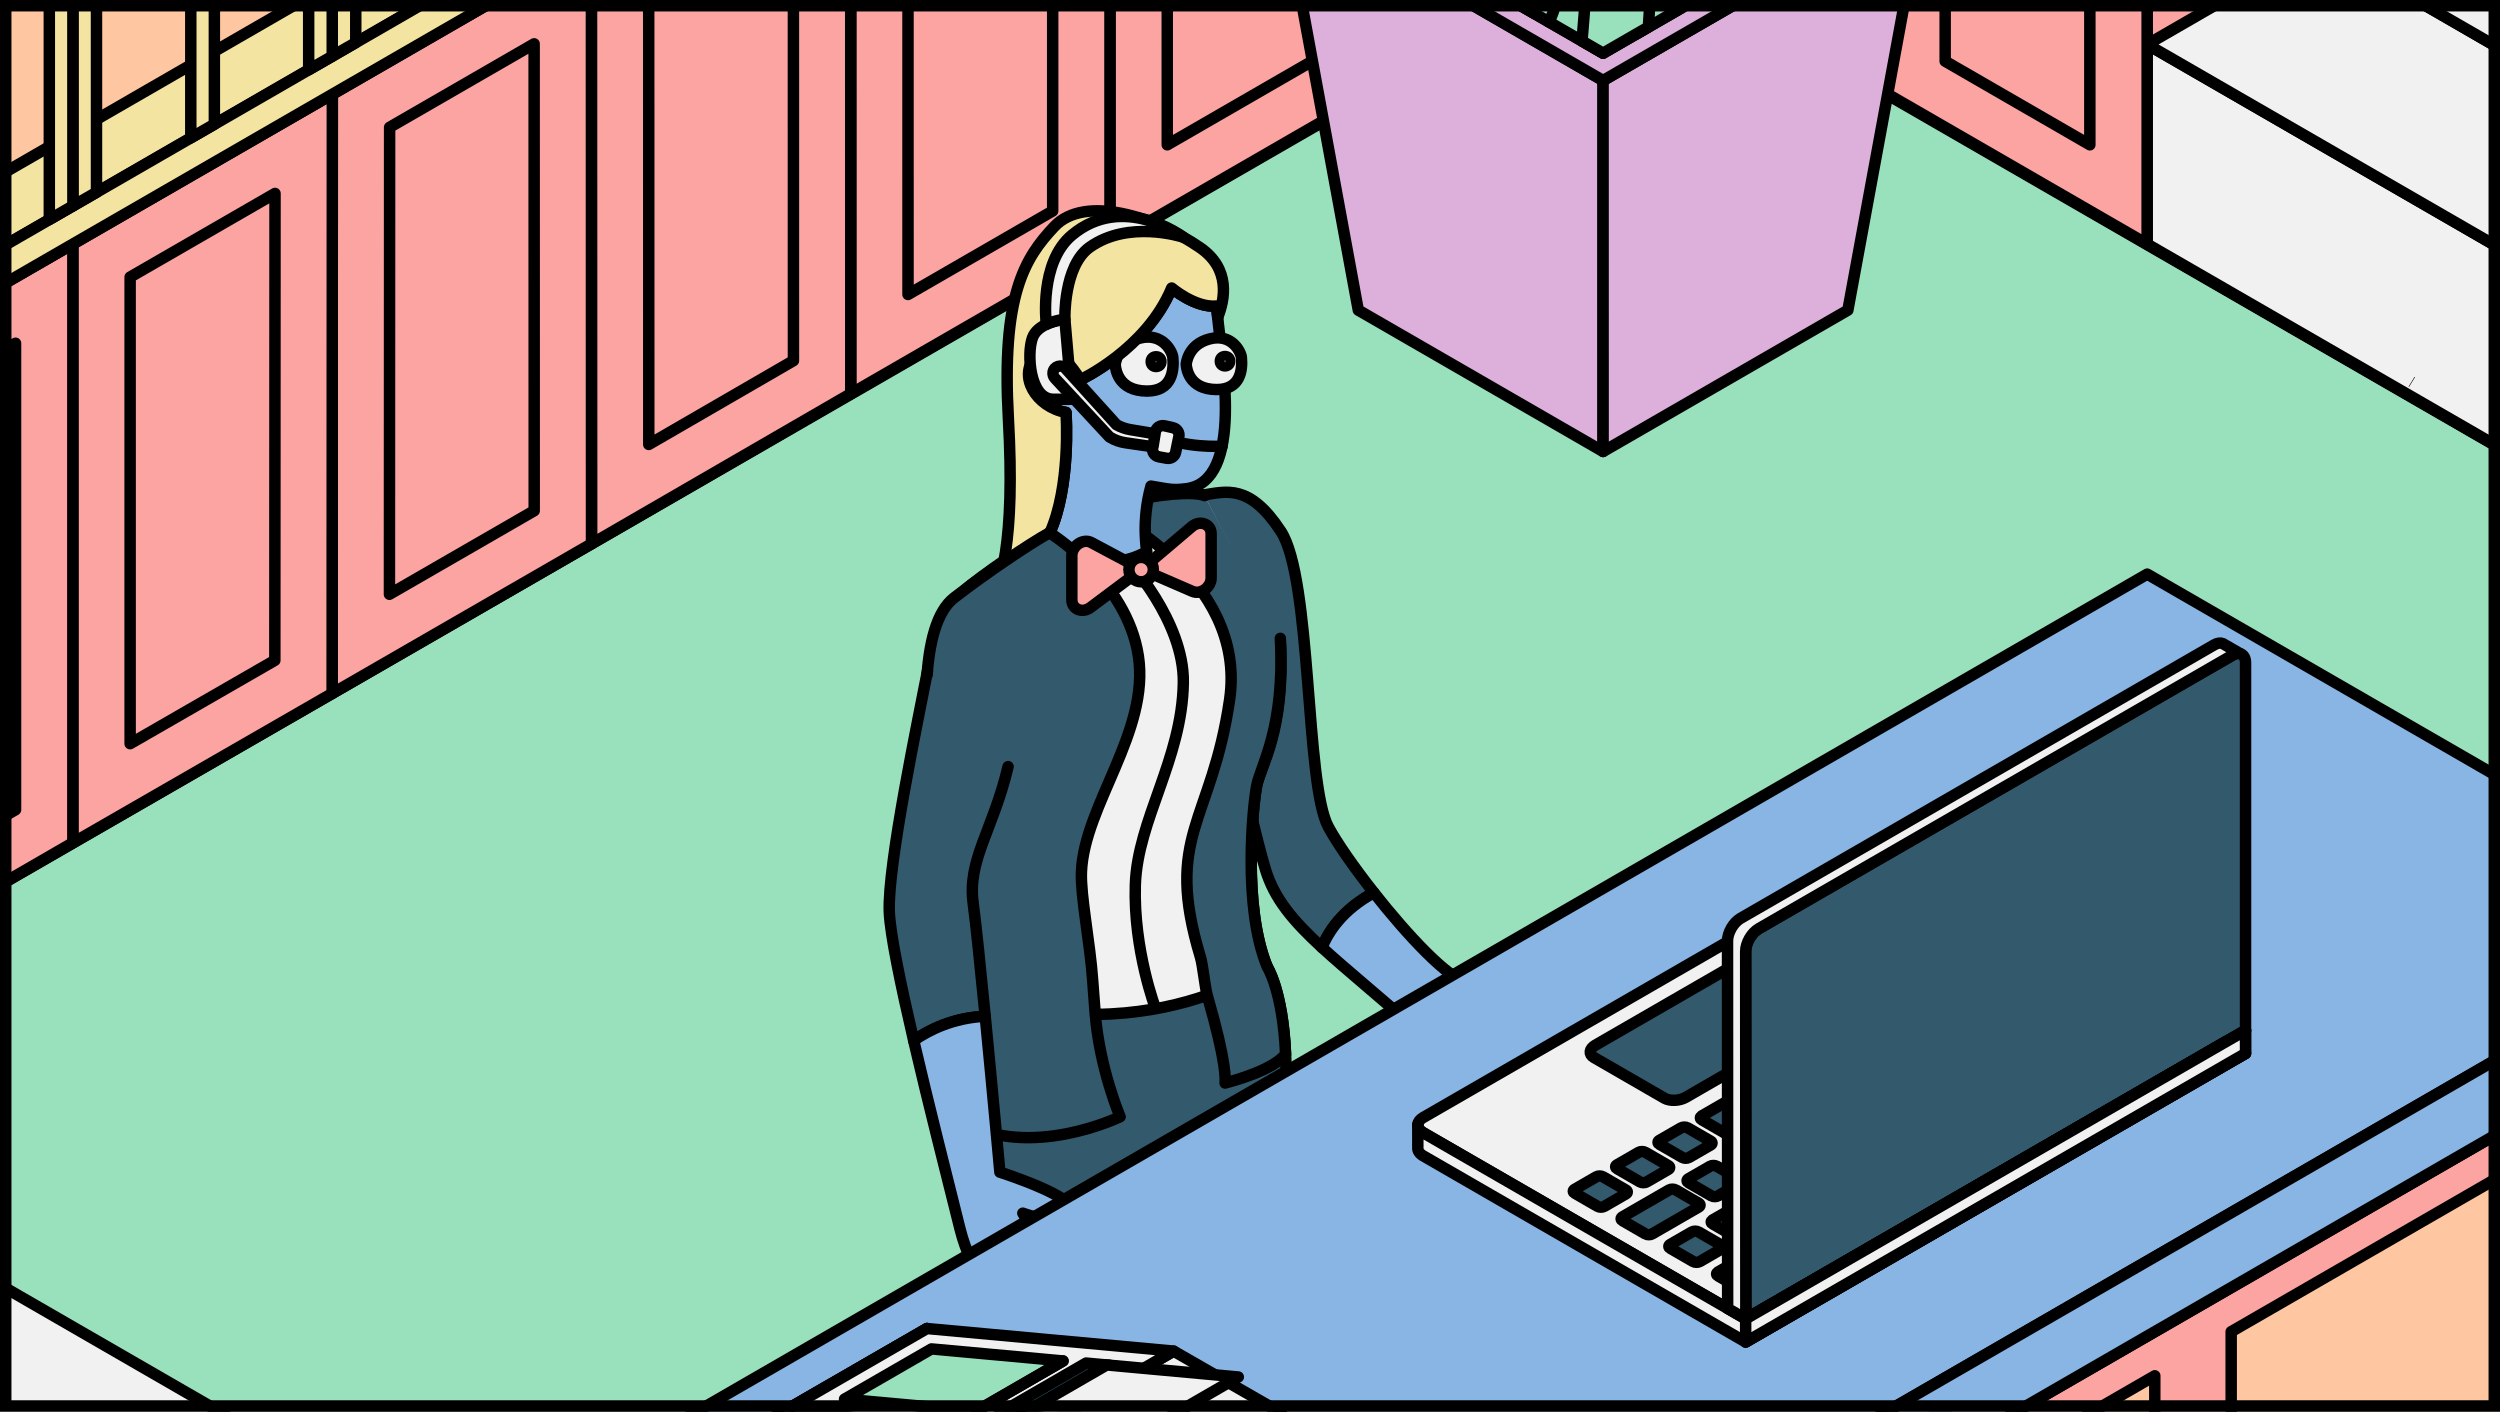 <?xml version="1.0" encoding="utf-8"?>
<!-- Generator: Adobe Illustrator 26.2.1, SVG Export Plug-In . SVG Version: 6.00 Build 0)  -->
<svg version="1.1" id="Layer_1" xmlns="http://www.w3.org/2000/svg" xmlns:xlink="http://www.w3.org/1999/xlink" x="0px" y="0px"
	 viewBox="0 0 654.569 369.635" enable-background="new 0 0 654.569 369.635" xml:space="preserve">
<rect x="0" y="0" width="654.569" height="369.635" fill="#808080" stroke="none"/>
<g id="restaurant_walls">
</g>
<g id="restaurant_floor">
</g>
<g id="tables">
</g>
<g id="fence">
</g>
<g id="reception">
</g>
<g id="kitchen_floor_00000054956652455305707380000000205848265920542856_">
</g>
<g id="guides">
</g>
<g id="walls">
</g>
<g id="kitchen">
</g>
<g id="people">
	<g id="restaurant_floor_00000171678138310894637540000011376663913307569591_">
		<g>
			<polygon fill="#99E0BC" points="-1474.491,-14.494 -388.245,612.624 494.309,1122.166 1444.658,573.665 2870.632,-249.524 
				901.641,-1386.316 			"/>
		</g>
		<g>
			
				<polygon fill="#FFC7A1" stroke="#000000" stroke-width="3" stroke-linecap="round" stroke-linejoin="round" stroke-miterlimit="10" points="
				-1135.018,-367.262 -116.695,220.67 494.299,-132.087 1444.658,416.679 2870.632,-406.51 901.641,-1543.302 			"/>
			<g>
				<g>
					
						<polygon fill="#FFC7A1" stroke="#000000" stroke-width="3" stroke-linecap="round" stroke-linejoin="round" stroke-miterlimit="10" points="
						19.08,-93.048 86.951,-53.872 -252.529,142.01 -320.411,102.919 					"/>
				</g>
				<g>
					
						<polygon fill="#FFC7A1" stroke="#000000" stroke-width="3" stroke-linecap="round" stroke-linejoin="round" stroke-miterlimit="10" points="
						154.859,-14.658 222.729,24.517 -116.751,220.4 -184.633,181.309 					"/>
					
						<polygon fill="#FFC7A1" stroke="#000000" stroke-width="3" stroke-linecap="round" stroke-linejoin="round" stroke-miterlimit="10" points="
						494.299,-210.634 562.169,-171.458 222.69,24.424 154.807,-14.667 					"/>
				</g>
				<g>
					
						<polygon fill="#FFC7A1" stroke="#000000" stroke-width="3" stroke-linecap="round" stroke-linejoin="round" stroke-miterlimit="10" points="
						-48.718,24.537 19.152,63.712 -320.327,259.594 -388.21,220.503 					"/>
					
						<polygon fill="#FFC7A1" stroke="#000000" stroke-width="3" stroke-linecap="round" stroke-linejoin="round" stroke-miterlimit="10" points="
						290.722,-171.439 358.592,-132.264 19.113,63.618 -48.769,24.527 					"/>
				</g>
				<g>
					
						<polygon fill="#FFC7A1" stroke="#000000" stroke-width="3" stroke-linecap="round" stroke-linejoin="round" stroke-miterlimit="10" points="
						87.089,102.945 154.959,142.12 -184.52,338.002 -252.403,298.911 					"/>
					
						<polygon fill="#FFC7A1" stroke="#000000" stroke-width="3" stroke-linecap="round" stroke-linejoin="round" stroke-miterlimit="10" points="
						426.529,-93.031 494.399,-53.856 154.92,142.026 87.038,102.936 					"/>
				</g>
			</g>
		</g>
		<polygon fill="#FCA4A2" stroke="#000000" stroke-width="3" stroke-linejoin="round" stroke-miterlimit="10" points="
			426.42,-171.285 426.42,-14.299 1444.735,573.43 1444.658,416.679 		"/>
		<polygon fill="#FCA4A2" stroke="#000000" stroke-width="3" stroke-linejoin="round" stroke-miterlimit="10" points="
			-184.529,181.443 426.42,-171.285 426.42,-14.299 -184.584,338.256 		"/>
		<polygon fill="#FCA4A2" stroke="#000000" stroke-width="3" stroke-linejoin="round" stroke-miterlimit="10" points="
			562.178,63.898 562.184,-92.857 697.96,-171.277 833.73,-92.882 697.954,-14.492 697.955,142.289 		"/>
		
			<polygon fill="#F1F1F2" stroke="#000000" stroke-width="3" stroke-linecap="round" stroke-linejoin="round" stroke-miterlimit="10" points="
			697.955,142.288 697.955,90.032 562.178,11.641 562.178,63.898 		"/>
		
			<polygon fill="#F1F1F2" stroke="#000000" stroke-width="3" stroke-linecap="round" stroke-linejoin="round" stroke-miterlimit="10" points="
			562.184,11.641 607.426,-14.489 607.436,-14.494 697.953,37.769 697.955,90.032 		"/>
		
			<polygon fill="#F1F1F2" stroke="#000000" stroke-width="3" stroke-linecap="round" stroke-linejoin="round" stroke-miterlimit="10" points="
			607.451,-66.749 697.853,-14.494 697.953,37.769 607.436,-14.494 		"/>
		<polygon fill="#FCA4A2" stroke="#000000" stroke-width="3" stroke-linejoin="round" stroke-miterlimit="10" points="
			494.299,-132.087 494.299,24.688 562.178,63.898 562.184,-92.857 		"/>
		<polygon fill="#FCA4A2" stroke="#000000" stroke-width="3" stroke-linejoin="round" stroke-miterlimit="10" points="
			509.298,16.03 509.298,-106.094 547.184,-84.2 547.179,37.912 		"/>
		<polygon fill="#FCA4A2" stroke="#000000" stroke-width="3" stroke-linejoin="round" stroke-miterlimit="10" points="
			426.42,-171.285 494.299,-132.087 494.299,24.688 426.42,-14.299 		"/>
		<polygon fill="#FCA4A2" stroke="#000000" stroke-width="3" stroke-linejoin="round" stroke-miterlimit="10" points="
			441.42,-22.982 441.42,-145.302 479.298,-123.428 479.298,-1.226 		"/>
		<polygon fill="#FCA4A2" stroke="#000000" stroke-width="3" stroke-linejoin="round" stroke-miterlimit="10" points="
			358.47,24.724 358.532,-132.268 426.42,-171.285 426.42,-14.299 		"/>
		<polygon fill="#FCA4A2" stroke="#000000" stroke-width="3" stroke-linejoin="round" stroke-miterlimit="10" points="
			373.529,-123.586 411.42,-145.363 411.42,-22.982 373.48,-1.194 		"/>
		<polygon fill="#FCA4A2" stroke="#000000" stroke-width="3" stroke-linejoin="round" stroke-miterlimit="10" points="
			290.623,-92.897 358.532,-132.268 358.47,24.724 290.619,63.898 		"/>
		<polygon fill="#FCA4A2" stroke="#000000" stroke-width="3" stroke-linejoin="round" stroke-miterlimit="10" points="
			305.623,-84.254 343.522,-106.227 343.474,16.061 305.619,37.917 		"/>
		<polygon fill="#FCA4A2" stroke="#000000" stroke-width="3" stroke-linejoin="round" stroke-miterlimit="10" points="
			222.745,103.085 222.735,-53.702 290.623,-92.897 290.619,63.898 		"/>
		<polygon fill="#FCA4A2" stroke="#000000" stroke-width="3" stroke-linejoin="round" stroke-miterlimit="10" points="
			237.735,-45.042 275.623,-66.916 275.619,55.238 237.744,77.105 		"/>
		<polygon fill="#FCA4A2" stroke="#000000" stroke-width="3" stroke-linejoin="round" stroke-miterlimit="10" points="
			154.847,-14.507 154.871,142.387 222.745,103.085 222.735,-53.702 		"/>
		<polygon fill="#FCA4A2" stroke="#000000" stroke-width="3" stroke-linejoin="round" stroke-miterlimit="10" points="
			169.848,-5.848 207.737,-27.723 207.745,94.437 169.867,116.371 		"/>
		<polygon fill="#FCA4A2" stroke="#000000" stroke-width="3" stroke-linejoin="round" stroke-miterlimit="10" points="
			87.016,24.667 86.959,181.573 154.871,142.387 154.847,-14.507 		"/>
		<polygon fill="#FCA4A2" stroke="#000000" stroke-width="3" stroke-linejoin="round" stroke-miterlimit="10" points="
			102.013,33.328 139.851,11.476 139.869,133.726 101.968,155.595 		"/>
		<polygon fill="#FCA4A2" stroke="#000000" stroke-width="3" stroke-linejoin="round" stroke-miterlimit="10" points="
			19.071,63.884 19.071,220.664 86.959,181.573 87.016,24.667 		"/>
		<polygon fill="#FCA4A2" stroke="#000000" stroke-width="3" stroke-linejoin="round" stroke-miterlimit="10" points="
			34.071,72.545 72.007,50.649 71.962,172.899 34.071,194.718 		"/>
		<polygon fill="#FCA4A2" stroke="#000000" stroke-width="3" stroke-linejoin="round" stroke-miterlimit="10" points="
			-48.817,103.099 19.071,63.884 19.071,220.664 -48.817,259.917 		"/>
		<polygon fill="#FCA4A2" stroke="#000000" stroke-width="3" stroke-linejoin="round" stroke-miterlimit="10" points="
			-33.817,111.757 4.071,89.871 4.071,212.01 -33.817,233.917 		"/>
	</g>
	<g id="fence_00000069376937377177910330000006053169759926953647_">
		<polygon fill="#F4E4A2" stroke="#000000" stroke-width="3" stroke-linejoin="round" stroke-miterlimit="10" points="
			426.436,-181.206 -184.524,171.554 -184.554,171.534 -184.584,171.554 -863.364,-220.436 -846.804,-230.006 -727.734,-299.076 
			-711.184,-289.506 -830.494,-220.586 -184.594,152.424 409.876,-190.796 426.406,-200.356 		"/>
		<polygon fill="#F4E4A2" stroke="#000000" stroke-width="3" stroke-linejoin="round" stroke-miterlimit="10" points="
			-184.529,171.472 426.42,-181.257 426.409,-181.257 426.409,-171.243 -184.529,181.443 		"/>
		<polygon fill="#F4E4A2" stroke="#000000" stroke-width="3" stroke-linejoin="round" stroke-miterlimit="10" points="
			-184.529,24.725 426.42,-328.003 426.409,-328.003 426.409,-317.99 -184.529,34.696 		"/>
		<polygon fill="#F4E4A2" stroke="#000000" stroke-width="3" stroke-linejoin="round" stroke-miterlimit="10" points="
			93.147,11.157 86.976,14.719 86.976,-122.04 93.147,-125.602 		"/>
		<polygon fill="#F4E4A2" stroke="#000000" stroke-width="3" stroke-linejoin="round" stroke-miterlimit="10" points="
			86.987,14.719 80.816,18.276 80.816,-118.483 86.987,-122.04 		"/>
		<polygon fill="#F4E4A2" stroke="#000000" stroke-width="3" stroke-linejoin="round" stroke-miterlimit="10" points="
			56.126,32.531 49.954,36.094 49.954,-100.667 56.126,-104.23 		"/>
		<polygon fill="#F4E4A2" stroke="#000000" stroke-width="3" stroke-linejoin="round" stroke-miterlimit="10" points="
			25.264,50.349 19.092,53.911 19.092,-82.852 25.264,-86.414 		"/>
		<polygon fill="#F4E4A2" stroke="#000000" stroke-width="3" stroke-linejoin="round" stroke-miterlimit="10" points="
			19.085,53.911 12.914,57.479 12.914,-79.285 19.085,-82.852 		"/>
		<polygon fill="#F4E4A2" stroke="#000000" stroke-width="3" stroke-linejoin="round" stroke-miterlimit="10" points="
			697.856,-327.996 578.416,-259.306 562.086,-249.616 426.436,-328.046 426.436,-328.036 -184.524,24.724 -184.584,24.684 
			-185.944,23.894 -863.364,-367.316 -850.794,-374.576 -727.534,-445.896 -710.984,-436.326 -830.374,-367.386 -184.564,5.574 
			409.876,-337.626 426.406,-347.186 562.096,-268.746 681.296,-337.566 		"/>
	</g>
	<g id="reception_00000018213768261279027780000013413071361306746754_">
		<g>
			<g>
				<g>
					<path fill="#89B5E5" stroke="#000000" stroke-width="3" stroke-linejoin="round" stroke-miterlimit="10" d="M330.498,560.486
						c0,0-21.504,17.302-41.137-41.069l0.221-5.274l5.886-145.375c0,0,15.584,3.675,29.603-2.279c0,0-0.698,33.787-1.225,36.765
						c-0.527,2.977-2.977,10.854-3.504,14.716c-0.527,3.845-11.041,79.842-7.537,90.339c0.715,2.161,2.297,5.155,4.27,8.626
						C324.645,530.339,338,551.045,330.498,560.486z"/>
				</g>
				<g>
					<path fill="#89B5E5" stroke="#000000" stroke-width="3" stroke-linejoin="round" stroke-miterlimit="10" d="M300.113,568.755
						c-21.674,0-28.241-29.858-29.16-36.697c-0.391-2.994,0.034-7.605,0.714-12.641c0.851-6.431,2.093-13.542,2.484-18.799
						c0.68-9.34-3.658-60.838-6.38-71.777c-2.739-10.94,2.722-26.2,2.722-26.2c0.238-8.66-5.461-37.599-5.461-37.599
						c20.585,3.369,35.302-2.382,35.302-2.382s0,37.156,0.136,41.664c0.136,4.492-0.561,7.18-2.399,12.096
						c-1.821,4.934-6.89,88.246-6.754,96.344c0.136,8.081,8.796,22.967,8.796,22.967c0.493,1.004,0.936,1.99,1.378,2.943
						C316.105,570.728,301.457,568.755,300.113,568.755z"/>
				</g>
				
					<path fill="#33596D" stroke="#000000" stroke-width="3" stroke-linecap="round" stroke-linejoin="round" stroke-miterlimit="10" d="
					M335.397,301.584c-4.44,36.272-8.54,79.654-8.54,79.654s-27.816,12.692-61.791,5.325c0,0-12.691-70.501-14.733-84.979
					c-0.663-4.662-0.612-10.65-0.221-16.622c0.8-12.606,3.045-25.196,3.045-25.196l36.935-3.131l24.209-2.042l17.489-1.48
					c0,0,4.083,6.21,4.814,22.899C336.912,282.734,336.673,291.172,335.397,301.584z"/>
			</g>
			<g>
				
					<path fill="#33596D" stroke="#000000" stroke-width="3" stroke-linecap="round" stroke-linejoin="round" stroke-miterlimit="10" d="
					M359.724,233.723c-8.234,4.475-11.943,10.225-13.593,14.359c-7.724-7.111-12.437-12.794-14.75-20.262
					c-4.253-13.73-15.788-68.426-18.527-80.88s2.127-17.319,2.127-17.319c6.142-0.919,12.147-3.028,20.347,9.425
					c8.217,12.453,6.38,66.231,12.471,77.46C350.044,220.674,354.535,227.156,359.724,233.723z"/>
				<path fill="#89B5E5" stroke="#000000" stroke-width="3" stroke-linejoin="round" stroke-miterlimit="10" d="M415.424,275.15
					c-2.62,3.335-18.714,17.319-43.026-4.253c-11.109-9.868-19.752-16.843-26.268-22.815c1.65-4.134,5.359-9.884,13.593-14.359
					c8.795,11.178,19.548,22.661,24.515,23.58c7.911,1.446,17.319-2.212,19.752,1.446c2.433,3.641-10.021,5.767-10.021,5.767
					S418.027,271.798,415.424,275.15z"/>
			</g>
			
				<path fill="#F1F1F2" stroke="#000000" stroke-width="3" stroke-linecap="round" stroke-linejoin="round" stroke-miterlimit="10" d="
				M335.227,168.135c1.276,23.495-5.172,32.273-6.21,37.683c-1.021,5.427-3.692,31.559,2.773,47.296c0,0-5.716,4.015-15.72,7.469
				c-6.669,2.331-15.244,4.389-25.315,4.9c-10.956,0.545-23.665-0.783-37.599-5.716c0,0-17.319-92.414,1.004-106.603
				c7.996-6.193,15.125-10.616,20.586-13.661c7.077-3.879,11.433-5.444,11.433-5.444c2.314-0.851,4.713-1.599,7.094-2.229
				c9.885-2.586,19.565-3.215,22.066-2.058"/>
			<path fill="#595A5A" d="M320.324,283.686c0,0,0.153-0.034,0.442-0.119C320.596,283.891,320.324,283.686,320.324,283.686z"/>
			
				<path fill="#33596D" stroke="#000000" stroke-width="3" stroke-linecap="round" stroke-linejoin="round" stroke-miterlimit="10" d="
				M335.227,167.135c1.276,23.495-5.172,33.273-6.21,38.683c-1.021,5.427-3.692,31.559,2.773,47.296c0,0,4.083,6.21,4.814,22.899
				c-3.147,4.1-13.576,6.976-15.839,7.554c0-0.926,0.561-4.831-4.695-22.984c-0.527-1.837-1.123-7.845-1.769-9.989
				c-9.646-31.967,2.908-35.026,7.638-67.368c4.747-32.341-33.362-49.848-33.362-49.848l4.697-1.55
				c9.885-2.586,19.565-3.215,22.066-2.058"/>
			<path fill="#89B5E5" stroke="#000000" stroke-width="3" stroke-linejoin="round" stroke-miterlimit="10" d="M279.112,107.986
				c0.07,0.98,1.24,19.38-4.24,31.55c0,0,4.06,4.61,10.36,6.59c4.2,1.32,9.4,1.47,15.04-1.71c0,0-1.51-7.77,1.08-17.14
				c5.14,0.88,5.665,1.089,9.11,0.7c15.589-1.762,9.25-34.89,8.36-44.9c-0.09-1.09-0.2-2.08-0.31-2.95
				c-5.61,0.52-11.73-4.71-11.73-4.71c-6.63,16.01-23.94,24.04-23.94,24.04s-1.3-2.3-3.19-4.36c-0.98-1.06-2.12-2.06-3.32-2.64
				c-1.7-0.85-3.53-0.85-5.21,0.95C266.482,98.386,271.162,106.536,279.112,107.986
				C279.112,107.956,279.112,107.986,279.112,107.986z"/>
			
				<path fill="#F1F1F2" stroke="#000000" stroke-width="3" stroke-linecap="round" stroke-linejoin="round" stroke-miterlimit="10" d="
				M300.321,102.395c-0.96,0-1.8-0.1-2.54-0.26c-3-0.64-4.44-2.43-5.13-4c-0.64-1.45-0.64-2.71-0.64-2.71s0.36-5.33,6.38-6.88
				c6.03-1.55,8.54,3.51,8.69,5.06C307.401,96.995,306.881,102.395,300.321,102.395z"/>
			
				<path fill="#F4E4A2" stroke="#000000" stroke-width="3" stroke-linecap="round" stroke-linejoin="round" stroke-miterlimit="10" d="
				M274.872,139.536c5.48-12.17,4.31-30.57,4.24-31.55c-7.95-1.45-12.63-9.6-7.99-14.58c1.68-1.8,3.51-1.8,5.21-0.95
				c1.2,0.58,2.34,1.58,3.32,2.64c1.89,2.06,3.19,4.36,3.19,4.36s17.31-8.03,23.94-24.04c0,0,6.12,5.23,11.73,4.71
				c0.11,0.87,0.22,1.86,0.31,2.95c1.83-4.5,3.52-12.67-4.66-18.27c-11.81-8.11-30.18-13.88-38.1-5.5s-13.83,18.13-12.04,50.28
				c1.78,32.15-1.79,44.229-6.05,51.1c0,0,14.2-2.74,27.26-14.56C278.932,144.145,274.872,139.536,274.872,139.536z"/>
			
				<circle fill="#33596D" stroke="#000000" stroke-width="3" stroke-linecap="round" stroke-linejoin="round" stroke-miterlimit="10" cx="302.687" cy="94.689" r="1.284"/>
			
				<path fill="#33596D" stroke="#000000" stroke-width="3" stroke-linecap="round" stroke-linejoin="round" stroke-miterlimit="10" d="
				M286.755,265.483c1.174,14.376,6.518,26.915,6.518,26.915s-23.75,11.551-41.613,1.089c0,0-0.612-3.164-1.548-8.524
				c0.8-12.606,3.045-25.196,3.045-25.196s-21.656-89.072-3.333-103.261c7.996-6.193,19.461-13.959,24.922-17.004
				c0.085,0.034,0.119,0.034,0.119,0.034s20.143,12.368,23.188,32.189c3.062,19.82-14.217,39.137-14.898,56.575
				c-0.255,6.346,2.221,18.264,2.936,28.336C286.296,259.596,286.517,262.573,286.755,265.483z"/>
			<g>
				
					<path fill="#33596D" stroke="#000000" stroke-width="3" stroke-linecap="round" stroke-linejoin="round" stroke-miterlimit="10" d="
					M263.943,200.731c-4.015,16.894-10.718,24.397-9.119,35.931c0.629,4.576,1.871,16.605,3.13,29.432
					c-8.387,0.375-14.767,3.59-18.731,6.346c-3.436-14.818-6.141-27.816-6.38-33.634c-0.544-12.334,7.849-51.824,9.993-63.087"/>
				<path fill="#89B5E5" stroke="#000000" stroke-width="3" stroke-linejoin="round" stroke-miterlimit="10" d="M280.837,317.644
					c-2.144,4.032-13.032,0-13.032,0s12.573,20.654,11.058,23.597c-1.514,2.96-21.079,6.175-27.527-19.565
					c-3.403-13.627-8.234-32.58-12.113-49.236c3.964-2.756,10.344-5.971,18.731-6.346c1.906,19.48,3.845,40.814,3.845,40.814
					S282.981,313.629,280.837,317.644z"/>
			</g>
			<g>
				
					<path fill="#F1F1F2" stroke="#000000" stroke-width="3" stroke-linecap="round" stroke-linejoin="round" stroke-miterlimit="10" d="
					M318.551,101.995c-0.91,0-1.72-0.09-2.43-0.25c-2.87-0.61-4.26-2.33-4.92-3.83c-0.61-1.38-0.61-2.59-0.61-2.59
					s0.35-5.11,6.12-6.59c5.77-1.49,8.18,3.36,8.32,4.85C325.341,96.825,324.841,101.995,318.551,101.995z"/>
				
					<circle fill="#33596D" stroke="#000000" stroke-width="3" stroke-linecap="round" stroke-linejoin="round" stroke-miterlimit="10" cx="320.737" cy="94.574" r="1.23"/>
			</g>
			<path fill="none" stroke="#000000" stroke-width="3" stroke-linejoin="round" stroke-miterlimit="10" d="M295.064,146.503
				c0,0,15.032,16.061,14.764,32.28c-0.332,20.08-12.009,35.826-12.564,52.863s5.315,32.474,5.315,32.474"/>
			<g>
				<path fill="#FCA4A2" stroke="#000000" stroke-width="3" stroke-linejoin="round" stroke-miterlimit="10" d="M280.637,145.525
					v11.496c0,2.514,2.734,3.643,4.898,2.023l13.339-9.986l-13.146-7.007C283.575,140.903,280.637,142.908,280.637,145.525z"/>
				<path fill="#FCA4A2" stroke="#000000" stroke-width="3" stroke-linejoin="round" stroke-miterlimit="10" d="M317.111,139.777
					v11.496c0,2.514-2.734,4.505-4.898,3.567l-13.339-5.782l13.146-11.151C314.173,136.081,317.111,137.16,317.111,139.777z"/>
				
					<circle fill="#FCA4A2" stroke="#000000" stroke-width="3" stroke-linejoin="round" stroke-miterlimit="10" cx="298.779" cy="149.137" r="3.197"/>
			</g>
			
				<path fill="#F4E4A2" stroke="#000000" stroke-width="3" stroke-linecap="round" stroke-linejoin="round" stroke-miterlimit="10" d="
				M302.942,113.809c6.683,3.621,17.019,3.023,17.019,3.023"/>
			
				<path fill="#F1F1F2" stroke="#000000" stroke-width="3" stroke-linecap="round" stroke-linejoin="round" stroke-miterlimit="10" d="
				M280.633,104.533c0,0-0.52,0.07-4.9,0c-6.16-0.09-6.93-11.85-5.41-16.08c0.61-1.69,2.08-2.8,3.63-3.53
				c2.34-1.1,4.86-1.33,4.86-1.33L280.633,104.533z"/>
			
				<path fill="#F1F1F2" stroke="#000000" stroke-width="3" stroke-linecap="round" stroke-linejoin="round" stroke-miterlimit="10" d="
				M309.823,62.103c-0.49-0.15-14.34-4.59-24.5,2.62c-6.92,4.91-6.51,18.87-6.51,18.87s-2.52,0.23-4.86,1.33
				c-0.06-0.49-1.88-16.15,6.68-23.34C294.023,50.353,309.503,61.863,309.823,62.103z"/>
			
				<path fill="#F1F1F2" stroke="#000000" stroke-width="3" stroke-linecap="round" stroke-linejoin="round" stroke-miterlimit="10" d="
				M278.984,96.468l13.326,14.729c1.121,0.64,2.347,1.078,3.62,1.293l6.818,1.152l-0.539,3.378l-7.503-1.081
				c-1.492-0.215-2.924-0.734-4.207-1.526L276.198,99.02c-0.379-0.408-0.559-0.963-0.491-1.517l0,0
				C275.906,95.899,277.899,95.269,278.984,96.468z"/>
			
				<path fill="#F1F1F2" stroke="#000000" stroke-width="3" stroke-linecap="round" stroke-linejoin="round" stroke-miterlimit="10" d="
				M302.462,113.394l0.034-0.239c0.165-1.159,1.286-1.929,2.427-1.667l2.222,0.51c1.059,0.243,1.731,1.288,1.512,2.352l-0.84,4.082
				c-0.219,1.065-1.249,1.76-2.318,1.564l-2.091-0.382c-1.134-0.207-1.858-1.327-1.583-2.446l0.098-0.397L302.462,113.394z"/>
		</g>
		<g>
			<polygon fill="#DDAFDB" stroke="#000000" stroke-width="3" stroke-linejoin="round" stroke-miterlimit="10" points="
				419.728,118.212 355.64,81.208 335.616,-27.484 419.732,21.083 			"/>
			<polygon fill="#DDAFDB" stroke="#000000" stroke-width="3" stroke-linejoin="round" stroke-miterlimit="10" points="
				419.734,118.212 483.822,81.208 503.846,-27.484 419.73,21.083 			"/>
			<polygon fill="#DDAFDB" stroke="#000000" stroke-width="3" stroke-linejoin="round" stroke-miterlimit="10" points="
				335.616,-27.484 419.728,-76.047 503.848,-27.484 419.732,21.083 			"/>
			
				<polygon fill="#33596D" stroke="#000000" stroke-width="3" stroke-linecap="round" stroke-linejoin="round" stroke-miterlimit="10" points="
				348.006,-27.484 419.729,-68.893 491.458,-27.484 419.732,13.929 			"/>
			<path fill="#99E0BC" stroke="#000000" stroke-width="3" stroke-linejoin="round" stroke-miterlimit="10" d="M419.732,13.929
				c0,0,2.115-38.289-7.33-70.319c-9.445-32.031,5.093-52.942,7.532-110.652s-24.29-123.969-24.29-123.969
				s11.085,68.894,6.107,112.941s-9.413,35.049-9.642,81.524c-0.23,46.476,13.343,102.23,13.343,102.23L419.732,13.929z"/>
			<path fill="#99E0BC" stroke="#000000" stroke-width="3" stroke-linejoin="round" stroke-miterlimit="10" d="M405.453,5.684
				c0,0,4.898-5.443,3.341-35.156c-1.809-34.523-7.126-47.328-22.391-79.134s-21.909-90.17-21.909-90.17s-2.778,67.78,19.373,107.67
				C406.018-51.215,397.58,1.138,397.58,1.138L405.453,5.684z"/>
			<path fill="#99E0BC" stroke="#000000" stroke-width="3" stroke-linejoin="round" stroke-miterlimit="10" d="M440.259,2.077
				c0,0,4.656-34.686,9.501-70.97s3.46-67.081,1.73-96.149s8.305-76.822,7.613-99.314c-0.692-22.493-11.765-80.282-11.765-80.282
				s-12.331,65.833-7.079,118.693c7.771,78.206-1.662,108.556-6.635,157.053s-5.376,77.905-5.376,77.905L440.259,2.077z"/>
			<path fill="#99E0BC" stroke="#000000" stroke-width="3" stroke-linejoin="round" stroke-miterlimit="10" d="M389.092-3.762
				c0,0,1.47-33.508-3.801-59.485s-9.335-94.513-1.424-129.694c10.836-48.188,5.414-66.823,5.414-66.823s9.94,12.988,3.917,49.129
				c-6.024,36.141-9.788,39.718-4.894,86.776c4.894,47.059,13.176,79.217,13.365,101.255s0,26.102,0,26.102L389.092-3.762z"/>
			<path fill="#99E0BC" stroke="#000000" stroke-width="3" stroke-linejoin="round" stroke-miterlimit="10" d="M431.582,7.087
				c0,0,4.597-66.336,0-91.436c-9.924-54.192-39.475-97.982-39.475-97.982s23.559,73.392,24.694,113.438s-2.6,79.628-2.6,79.628
				l5.532,3.194L431.582,7.087z"/>
		</g>
		<g>
			<g>
				<polygon fill="#FFFFFF" stroke="#000000" stroke-width="3" stroke-linejoin="round" stroke-miterlimit="10" points="
					77.018,581.421 562.197,301.289 707.997,385.454 222.765,665.601 				"/>
				<polygon fill="#89B5E5" stroke="#000000" stroke-width="3" stroke-linejoin="round" stroke-miterlimit="10" points="
					77.018,573.413 562.197,293.281 707.997,377.446 222.765,657.594 				"/>
				<polygon fill="#FFFFFF" stroke="#000000" stroke-width="3" stroke-linejoin="round" stroke-miterlimit="10" points="
					87.016,573.414 562.197,299.055 697.996,377.446 222.766,651.82 				"/>
				<polygon fill="#FCA4A2" stroke="#000000" stroke-width="3" stroke-linejoin="round" stroke-miterlimit="10" points="
					222.766,534.244 222.766,651.83 697.996,377.455 697.996,259.87 				"/>
				<polygon fill="#FFFFFF" stroke="#000000" stroke-width="3" stroke-linejoin="round" stroke-miterlimit="10" points="
					67.02,455.836 562.196,169.933 717.997,259.869 222.765,545.792 				"/>
				<polygon fill="#FFFFFF" stroke="#000000" stroke-width="3" stroke-linejoin="round" stroke-miterlimit="10" points="
					87.016,455.838 562.197,181.479 697.996,259.87 222.766,534.244 				"/>
				<polygon fill="#89B5E5" stroke="#000000" stroke-width="3" stroke-linejoin="round" stroke-miterlimit="10" points="
					67.02,436.224 562.196,150.321 717.997,240.257 222.765,526.18 				"/>
				<polygon fill="#89B5E5" stroke="#000000" stroke-width="3" stroke-linejoin="round" stroke-miterlimit="10" points="
					717.997,240.257 717.997,259.869 222.765,545.792 222.765,526.18 				"/>
				
					<polygon fill="#FFC7A1" stroke="#000000" stroke-width="3" stroke-linecap="round" stroke-linejoin="round" stroke-miterlimit="10" points="
					470.354,414.393 470.381,485.775 564.183,431.618 564.183,360.22 				"/>
				
					<polygon fill="#FFC7A1" stroke="#000000" stroke-width="3" stroke-linecap="round" stroke-linejoin="round" stroke-miterlimit="10" points="
					677.996,294.511 584.183,348.673 584.183,420.071 677.996,365.908 				"/>
			</g>
			<g>
				<g>
					
						<path fill="#FFC7A1" stroke="#000000" stroke-width="3" stroke-linecap="round" stroke-linejoin="round" stroke-miterlimit="10" d="
						M582.693,272.786l-125.63,72.53l-82.63-47.7l122.16-70.52c1.9-1.1,4.99-1.1,6.9,0.01L582.693,272.786z"/>
					
						<path fill="#F1F1F2" stroke="#000000" stroke-width="3" stroke-linecap="round" stroke-linejoin="round" stroke-miterlimit="10" d="
						M587.943,269.756l-5.25,3.03l-125.63,72.53l-82.63-47.7l-1.78-1.03c-0.9-0.52-1.38-1.19-1.43-1.87v-0.27
						c0.05-0.67,0.52-1.33,1.41-1.85l123.96-71.56c1.9-1.1,4.99-1.1,6.9,0.01L587.943,269.756z"/>
					<g>
						
							<path fill="#33596D" stroke="#000000" stroke-width="3" stroke-linecap="round" stroke-linejoin="round" stroke-miterlimit="10" d="
							M560.725,270.016l6.023,3.477c0.478,0.276,1.251,0.278,1.727,0.003l5.695-3.288c0.475-0.274,0.473-0.721-0.005-0.997
							l-6.023-3.477c-0.478-0.276-1.251-0.278-1.727-0.003l-5.695,3.288C560.244,269.293,560.246,269.74,560.725,270.016z"/>
						
							<path fill="#33596D" stroke="#000000" stroke-width="3" stroke-linecap="round" stroke-linejoin="round" stroke-miterlimit="10" d="
							M549.635,276.418l6.023,3.477c0.478,0.276,1.251,0.278,1.727,0.003l5.691-3.286c0.475-0.274,0.473-0.721-0.005-0.997
							l-6.023-3.477c-0.478-0.276-1.251-0.278-1.727-0.003l-5.691,3.286C549.155,275.696,549.157,276.142,549.635,276.418z"/>
						
							<path fill="#33596D" stroke="#000000" stroke-width="3" stroke-linecap="round" stroke-linejoin="round" stroke-miterlimit="10" d="
							M538.542,282.823l6.023,3.477c0.478,0.276,1.251,0.278,1.727,0.003l5.692-3.286c0.475-0.274,0.473-0.721-0.005-0.997
							l-6.023-3.477c-0.478-0.276-1.251-0.278-1.727-0.003l-5.692,3.286C538.061,282.101,538.063,282.547,538.542,282.823z"/>
						
							<path fill="#33596D" stroke="#000000" stroke-width="3" stroke-linecap="round" stroke-linejoin="round" stroke-miterlimit="10" d="
							M527.451,289.227l6.023,3.477c0.478,0.276,1.251,0.278,1.727,0.003l5.694-3.287c0.475-0.274,0.473-0.721-0.005-0.997
							l-6.023-3.477c-0.478-0.276-1.251-0.278-1.727-0.003l-5.694,3.287C526.97,288.504,526.972,288.951,527.451,289.227z"/>
						
							<path fill="#33596D" stroke="#000000" stroke-width="3" stroke-linecap="round" stroke-linejoin="round" stroke-miterlimit="10" d="
							M516.36,295.63l6.023,3.477c0.478,0.276,1.251,0.278,1.727,0.003l5.691-3.286c0.475-0.274,0.473-0.721-0.005-0.997
							l-6.023-3.477c-0.478-0.276-1.251-0.278-1.727-0.003l-5.691,3.286C515.879,294.908,515.882,295.354,516.36,295.63z"/>
						
							<path fill="#33596D" stroke="#000000" stroke-width="3" stroke-linecap="round" stroke-linejoin="round" stroke-miterlimit="10" d="
							M510.954,297.751l-5.694,3.287c-0.475,0.274-0.473,0.721,0.005,0.997l6.023,3.477c0.478,0.276,1.251,0.278,1.727,0.003
							l5.694-3.287c0.475-0.274,0.473-0.721-0.005-0.997l-6.023-3.477C512.203,297.478,511.429,297.477,510.954,297.751z"/>
						
							<path fill="#33596D" stroke="#000000" stroke-width="3" stroke-linecap="round" stroke-linejoin="round" stroke-miterlimit="10" d="
							M494.175,308.438l6.023,3.477c0.478,0.276,1.251,0.278,1.727,0.003l5.693-3.287c0.475-0.274,0.473-0.721-0.005-0.997
							l-6.023-3.477c-0.478-0.276-1.251-0.278-1.727-0.003l-5.693,3.287C493.694,307.716,493.697,308.162,494.175,308.438z"/>
						
							<path fill="#33596D" stroke="#000000" stroke-width="3" stroke-linecap="round" stroke-linejoin="round" stroke-miterlimit="10" d="
							M488.77,310.559l-5.691,3.286c-0.475,0.274-0.473,0.721,0.005,0.997l6.023,3.477c0.478,0.276,1.251,0.278,1.727,0.003
							l5.691-3.286c0.475-0.274,0.473-0.721-0.005-0.997l-6.023-3.477C490.018,310.286,489.245,310.285,488.77,310.559z"/>
						
							<path fill="#33596D" stroke="#000000" stroke-width="3" stroke-linecap="round" stroke-linejoin="round" stroke-miterlimit="10" d="
							M471.991,321.247l6.023,3.477c0.478,0.276,1.251,0.278,1.727,0.003l5.695-3.288c0.475-0.274,0.473-0.721-0.005-0.997
							l-6.023-3.477c-0.478-0.276-1.251-0.278-1.727-0.003l-5.695,3.288C471.51,320.524,471.512,320.971,471.991,321.247z"/>
						
							<path fill="#33596D" stroke="#000000" stroke-width="3" stroke-linecap="round" stroke-linejoin="round" stroke-miterlimit="10" d="
							M460.9,327.65l6.023,3.477c0.478,0.276,1.251,0.278,1.727,0.003l5.692-3.286c0.475-0.274,0.473-0.721-0.005-0.997
							l-6.023-3.477c-0.478-0.276-1.251-0.278-1.727-0.003l-5.692,3.286C460.419,326.928,460.421,327.374,460.9,327.65z"/>
						
							<path fill="#33596D" stroke="#000000" stroke-width="3" stroke-linecap="round" stroke-linejoin="round" stroke-miterlimit="10" d="
							M449.807,334.054l6.023,3.477c0.478,0.276,1.251,0.278,1.727,0.003l5.692-3.286c0.475-0.274,0.473-0.721-0.005-0.997
							l-6.023-3.477c-0.478-0.276-1.251-0.278-1.727-0.003l-5.692,3.286C449.327,333.332,449.329,333.778,449.807,334.054z"/>
						
							<path fill="#33596D" stroke="#000000" stroke-width="3" stroke-linecap="round" stroke-linejoin="round" stroke-miterlimit="10" d="
							M548.219,262.796l6.02,3.476c0.478,0.276,1.251,0.278,1.727,0.003l5.695-3.288c0.475-0.274,0.473-0.721-0.005-0.997
							l-6.02-3.476c-0.478-0.276-1.251-0.278-1.727-0.003l-5.695,3.288C547.739,262.073,547.741,262.52,548.219,262.796z"/>
						
							<path fill="#33596D" stroke="#000000" stroke-width="3" stroke-linecap="round" stroke-linejoin="round" stroke-miterlimit="10" d="
							M537.13,269.198l6.02,3.476c0.478,0.276,1.251,0.278,1.727,0.003l5.691-3.286c0.475-0.274,0.473-0.721-0.005-0.997
							l-6.02-3.476c-0.478-0.276-1.251-0.278-1.727-0.003l-5.691,3.286C536.649,268.476,536.652,268.922,537.13,269.198z"/>
						
							<path fill="#33596D" stroke="#000000" stroke-width="3" stroke-linecap="round" stroke-linejoin="round" stroke-miterlimit="10" d="
							M526.036,275.603l6.02,3.476c0.478,0.276,1.251,0.278,1.727,0.003l5.692-3.286c0.475-0.274,0.473-0.721-0.005-0.997
							l-6.02-3.476c-0.478-0.276-1.251-0.278-1.727-0.003l-5.692,3.286C525.555,274.881,525.558,275.327,526.036,275.603z"/>
						
							<path fill="#33596D" stroke="#000000" stroke-width="3" stroke-linecap="round" stroke-linejoin="round" stroke-miterlimit="10" d="
							M514.945,282.007l6.02,3.476c0.478,0.276,1.251,0.278,1.727,0.003l5.694-3.287c0.475-0.274,0.473-0.721-0.005-0.997
							l-6.02-3.476c-0.478-0.276-1.251-0.278-1.727-0.003l-5.694,3.287C514.464,281.284,514.467,281.731,514.945,282.007z"/>
						
							<path fill="#33596D" stroke="#000000" stroke-width="3" stroke-linecap="round" stroke-linejoin="round" stroke-miterlimit="10" d="
							M503.854,288.41l6.02,3.476c0.478,0.276,1.251,0.278,1.727,0.003l5.691-3.285c0.475-0.274,0.473-0.721-0.005-0.997
							l-6.02-3.476c-0.478-0.276-1.251-0.278-1.727-0.003l-5.691,3.285C503.374,287.688,503.376,288.134,503.854,288.41z"/>
						
							<path fill="#33596D" stroke="#000000" stroke-width="3" stroke-linecap="round" stroke-linejoin="round" stroke-miterlimit="10" d="
							M498.449,290.531l-5.694,3.287c-0.475,0.274-0.473,0.721,0.005,0.997l6.02,3.476c0.478,0.276,1.251,0.278,1.727,0.003
							l5.694-3.287c0.475-0.274,0.473-0.721-0.005-0.997l-6.02-3.476C499.697,290.258,498.924,290.257,498.449,290.531z"/>
						
							<path fill="#33596D" stroke="#000000" stroke-width="3" stroke-linecap="round" stroke-linejoin="round" stroke-miterlimit="10" d="
							M481.67,301.218l6.02,3.476c0.478,0.276,1.251,0.278,1.727,0.003l5.693-3.287c0.475-0.274,0.473-0.721-0.005-0.997
							l-6.02-3.476c-0.478-0.276-1.251-0.278-1.727-0.003l-5.693,3.287C481.189,300.496,481.191,300.942,481.67,301.218z"/>
						
							<path fill="#33596D" stroke="#000000" stroke-width="3" stroke-linecap="round" stroke-linejoin="round" stroke-miterlimit="10" d="
							M476.264,303.339l-5.691,3.286c-0.475,0.274-0.473,0.721,0.005,0.997l6.02,3.476c0.478,0.276,1.251,0.278,1.727,0.003
							l5.691-3.286c0.475-0.274,0.473-0.721-0.005-0.997l-6.02-3.476C477.513,303.066,476.74,303.065,476.264,303.339z"/>
						
							<path fill="#33596D" stroke="#000000" stroke-width="3" stroke-linecap="round" stroke-linejoin="round" stroke-miterlimit="10" d="
							M459.485,314.027l6.02,3.476c0.478,0.276,1.251,0.278,1.727,0.003l5.695-3.288c0.475-0.274,0.473-0.721-0.005-0.997
							l-6.02-3.476c-0.478-0.276-1.251-0.278-1.727-0.003l-5.695,3.288C459.004,313.304,459.007,313.751,459.485,314.027z"/>
						
							<path fill="#33596D" stroke="#000000" stroke-width="3" stroke-linecap="round" stroke-linejoin="round" stroke-miterlimit="10" d="
							M448.394,320.43l6.02,3.476c0.478,0.276,1.251,0.278,1.727,0.003l5.692-3.286c0.475-0.274,0.473-0.721-0.005-0.997
							l-6.02-3.476c-0.478-0.276-1.251-0.278-1.727-0.003l-5.692,3.286C447.914,319.708,447.916,320.154,448.394,320.43z"/>
						
							<path fill="#33596D" stroke="#000000" stroke-width="3" stroke-linecap="round" stroke-linejoin="round" stroke-miterlimit="10" d="
							M437.302,326.834l6.02,3.476c0.478,0.276,1.251,0.278,1.727,0.003l5.692-3.286c0.475-0.274,0.473-0.721-0.005-0.997
							l-6.02-3.476c-0.478-0.276-1.251-0.278-1.727-0.003l-5.692,3.286C436.821,326.112,436.824,326.558,437.302,326.834z"/>
						
							<path fill="#33596D" stroke="#000000" stroke-width="3" stroke-linecap="round" stroke-linejoin="round" stroke-miterlimit="10" d="
							M529.189,259.34l6.023,3.477c0.478,0.276,1.251,0.278,1.727,0.003l12.217-7.054c0.475-0.274,0.473-0.721-0.005-0.997
							l-6.023-3.477c-0.478-0.276-1.251-0.278-1.727-0.003l-12.217,7.054C528.708,258.617,528.711,259.064,529.189,259.34z"/>
						
							<path fill="#33596D" stroke="#000000" stroke-width="3" stroke-linecap="round" stroke-linejoin="round" stroke-miterlimit="10" d="
							M424.809,319.604l6.023,3.477c0.478,0.276,1.251,0.278,1.727,0.003l12.217-7.054c0.475-0.274,0.473-0.721-0.005-0.997
							l-6.023-3.477c-0.478-0.276-1.251-0.278-1.727-0.003l-12.217,7.054C424.328,318.881,424.331,319.328,424.809,319.604z"/>
						
							<path fill="#33596D" stroke="#000000" stroke-width="3" stroke-linecap="round" stroke-linejoin="round" stroke-miterlimit="10" d="
							M518.481,265.522l6.023,3.477c0.478,0.276,1.251,0.278,1.727,0.003l5.691-3.286c0.475-0.274,0.473-0.721-0.005-0.997
							l-6.023-3.477c-0.478-0.276-1.251-0.278-1.727-0.003l-5.691,3.286C518,264.8,518.003,265.246,518.481,265.522z"/>
						
							<path fill="#33596D" stroke="#000000" stroke-width="3" stroke-linecap="round" stroke-linejoin="round" stroke-miterlimit="10" d="
							M507.565,271.825l6.023,3.477c0.478,0.276,1.251,0.278,1.727,0.003l5.691-3.286c0.475-0.274,0.473-0.721-0.005-0.997
							l-6.023-3.477c-0.478-0.276-1.251-0.278-1.727-0.003l-5.691,3.286C507.084,271.102,507.087,271.548,507.565,271.825z"/>
						
							<path fill="#33596D" stroke="#000000" stroke-width="3" stroke-linecap="round" stroke-linejoin="round" stroke-miterlimit="10" d="
							M496.652,278.125l6.023,3.477c0.478,0.276,1.251,0.278,1.727,0.003l5.692-3.286c0.475-0.274,0.473-0.721-0.005-0.997
							l-6.023-3.477c-0.478-0.276-1.251-0.278-1.727-0.003l-5.692,3.286C496.171,277.403,496.173,277.849,496.652,278.125z"/>
						
							<path fill="#33596D" stroke="#000000" stroke-width="3" stroke-linecap="round" stroke-linejoin="round" stroke-miterlimit="10" d="
							M491.421,280.145l-5.692,3.286c-0.475,0.274-0.473,0.721,0.005,0.997l6.023,3.477c0.478,0.276,1.251,0.278,1.727,0.003
							l5.692-3.286c0.475-0.274,0.473-0.721-0.005-0.997l-6.023-3.477C492.67,279.872,491.897,279.871,491.421,280.145z"/>
						
							<path fill="#33596D" stroke="#000000" stroke-width="3" stroke-linecap="round" stroke-linejoin="round" stroke-miterlimit="10" d="
							M474.82,290.73l6.023,3.477c0.478,0.276,1.251,0.278,1.727,0.003l5.695-3.288c0.475-0.274,0.473-0.721-0.005-0.997
							l-6.023-3.477c-0.478-0.276-1.251-0.278-1.727-0.003l-5.695,3.288C474.339,290.007,474.342,290.454,474.82,290.73z"/>
						
							<path fill="#33596D" stroke="#000000" stroke-width="3" stroke-linecap="round" stroke-linejoin="round" stroke-miterlimit="10" d="
							M469.592,292.748l-5.692,3.286c-0.475,0.274-0.473,0.721,0.005,0.997l6.023,3.477c0.478,0.276,1.251,0.278,1.727,0.003
							l5.692-3.286c0.475-0.274,0.473-0.721-0.005-0.997l-6.023-3.477C470.841,292.475,470.068,292.474,469.592,292.748z"/>
						
							<path fill="#33596D" stroke="#000000" stroke-width="3" stroke-linecap="round" stroke-linejoin="round" stroke-miterlimit="10" d="
							M452.99,303.333l6.023,3.477c0.478,0.276,1.251,0.278,1.727,0.003l5.692-3.286c0.475-0.274,0.473-0.721-0.005-0.997
							l-6.023-3.477c-0.478-0.276-1.251-0.278-1.727-0.003l-5.692,3.286C452.509,302.611,452.511,303.057,452.99,303.333z"/>
						
							<path fill="#33596D" stroke="#000000" stroke-width="3" stroke-linecap="round" stroke-linejoin="round" stroke-miterlimit="10" d="
							M442.075,309.635l6.023,3.477c0.478,0.276,1.251,0.278,1.727,0.003l5.695-3.288c0.475-0.274,0.473-0.721-0.005-0.997
							l-6.023-3.477c-0.478-0.276-1.251-0.278-1.727-0.003l-5.695,3.288C441.594,308.913,441.597,309.359,442.075,309.635z"/>
						
							<path fill="#33596D" stroke="#000000" stroke-width="3" stroke-linecap="round" stroke-linejoin="round" stroke-miterlimit="10" d="
							M523.203,248.353l6.023,3.477c0.478,0.276,1.251,0.278,1.727,0.003l5.695-3.288c0.475-0.274,0.473-0.721-0.005-0.997
							l-6.023-3.477c-0.478-0.276-1.251-0.278-1.727-0.003l-5.695,3.288C522.723,247.63,522.725,248.077,523.203,248.353z"/>
						
							<path fill="#33596D" stroke="#000000" stroke-width="3" stroke-linecap="round" stroke-linejoin="round" stroke-miterlimit="10" d="
							M512.114,254.755l6.023,3.477c0.478,0.276,1.251,0.278,1.727,0.003l5.691-3.286c0.475-0.274,0.473-0.721-0.005-0.997
							l-6.023-3.477c-0.478-0.276-1.251-0.278-1.727-0.003l-5.691,3.286C511.633,254.033,511.636,254.479,512.114,254.755z"/>
						
							<path fill="#33596D" stroke="#000000" stroke-width="3" stroke-linecap="round" stroke-linejoin="round" stroke-miterlimit="10" d="
							M501.02,261.16l6.023,3.477c0.478,0.276,1.251,0.278,1.727,0.003l5.692-3.286c0.475-0.274,0.473-0.721-0.005-0.997
							l-6.023-3.477c-0.478-0.276-1.251-0.278-1.727-0.003l-5.692,3.286C500.539,260.438,500.542,260.884,501.02,261.16z"/>
						
							<path fill="#33596D" stroke="#000000" stroke-width="3" stroke-linecap="round" stroke-linejoin="round" stroke-miterlimit="10" d="
							M503.219,267.846c0.475-0.274,0.473-0.721-0.005-0.997l-6.023-3.477c-0.478-0.276-1.251-0.278-1.727-0.003l-49.907,28.814
							c-0.475,0.274-0.473,0.721,0.005,0.997l6.023,3.477c0.478,0.276,1.251,0.278,1.727,0.003L503.219,267.846z"/>
						
							<path fill="#33596D" stroke="#000000" stroke-width="3" stroke-linecap="round" stroke-linejoin="round" stroke-miterlimit="10" d="
							M434.469,299.584l6.023,3.477c0.478,0.276,1.251,0.278,1.727,0.003l5.695-3.288c0.475-0.274,0.473-0.721-0.005-0.997
							l-6.023-3.477c-0.478-0.276-1.251-0.278-1.727-0.003l-5.695,3.288C433.988,298.861,433.991,299.308,434.469,299.584z"/>
						
							<path fill="#33596D" stroke="#000000" stroke-width="3" stroke-linecap="round" stroke-linejoin="round" stroke-miterlimit="10" d="
							M423.378,305.987l6.023,3.477c0.478,0.276,1.251,0.278,1.727,0.003l5.692-3.286c0.475-0.274,0.473-0.721-0.005-0.997
							l-6.023-3.477c-0.478-0.276-1.251-0.278-1.727-0.003l-5.692,3.286C422.897,305.265,422.9,305.711,423.378,305.987z"/>
						
							<path fill="#33596D" stroke="#000000" stroke-width="3" stroke-linecap="round" stroke-linejoin="round" stroke-miterlimit="10" d="
							M412.286,312.391l6.023,3.477c0.478,0.276,1.251,0.278,1.727,0.003l5.692-3.286c0.475-0.274,0.473-0.721-0.005-0.997
							l-6.023-3.477c-0.478-0.276-1.251-0.278-1.727-0.003l-5.692,3.286C411.805,311.669,411.808,312.115,412.286,312.391z"/>
					</g>
					
						<path fill="#33596D" stroke="#000000" stroke-width="3" stroke-linecap="round" stroke-linejoin="round" stroke-miterlimit="10" d="
						M417.729,273.645l45.628-26.343c1.657-0.957,4.163-1.06,5.598-0.232l18.466,10.661c1.435,0.828,1.255,2.275-0.402,3.232
						l-45.628,26.343c-1.657,0.957-4.163,1.06-5.598,0.232l-18.466-10.661C415.892,276.048,416.072,274.601,417.729,273.645z"/>
				</g>
				<g>
					
						<path fill="#33596D" stroke="#000000" stroke-width="3" stroke-linecap="round" stroke-linejoin="round" stroke-miterlimit="10" d="
						M587.943,173.526v96.25l-5.23,3.02l-0.02-0.01l-125.59,72.51v-5.45l-0.04-90.76c0-2.18,1.54-4.84,3.44-5.94l122.68-70.82
						l1.31-0.76c0.79-0.46,1.53-0.57,2.11-0.39C587.413,171.436,587.943,172.256,587.943,173.526z"/>
					
						<polygon fill="#FFC7A1" stroke="#000000" stroke-width="3" stroke-linecap="round" stroke-linejoin="round" stroke-miterlimit="10" points="
						582.713,272.796 457.103,345.316 457.103,345.296 582.693,272.786 					"/>
				</g>
				
					<polygon fill="#FFC7A1" stroke="#000000" stroke-width="3" stroke-linecap="round" stroke-linejoin="round" stroke-miterlimit="10" points="
					457.101,345.316 457.064,351.377 587.938,275.817 587.938,269.777 				"/>
				
					<path fill="#F1F1F2" stroke="#000000" stroke-width="3" stroke-linecap="round" stroke-linejoin="round" stroke-miterlimit="10" d="
					M587.943,275.816l-130.88,75.56l-84.41-48.73c-1.01-0.59-1.49-1.36-1.43-2.13v-5.8c0.05,0.68,0.53,1.35,1.43,1.87l1.78,1.03
					l77.91,44.98l4.72,2.72l0.04-0.02l125.59-72.51l0.02,0.01L587.943,275.816z"/>
				
					<line fill="none" stroke="#000000" stroke-width="3" stroke-linecap="round" stroke-linejoin="round" stroke-miterlimit="10" x1="371.223" y1="294.716" x2="371.223" y2="294.446"/>
				
					<polygon fill="#F1F1F2" stroke="#000000" stroke-width="3" stroke-linecap="round" stroke-linejoin="round" stroke-miterlimit="10" points="
					457.063,345.316 457.063,351.376 587.943,275.816 587.938,269.777 				"/>
				
					<path fill="#F1F1F2" stroke="#000000" stroke-width="3" stroke-linecap="round" stroke-linejoin="round" stroke-miterlimit="10" d="
					M586.603,171.176c-0.58-0.18-1.32-0.07-2.11,0.39l-1.31,0.76l-122.68,70.82c-1.9,1.1-3.44,3.76-3.44,5.94l0.04,90.76v5.45
					l-0.04,0.02l-4.72-2.72l-0.03-96.23c0-2.18,1.54-4.84,3.44-5.94l123.99-71.59c0.86-0.49,1.65-0.59,2.25-0.33l0.39,0.22
					l0.02,0.02L586.603,171.176z"/>
			</g>
			<g>
				<polygon fill="#FCA4A2" stroke="#000000" stroke-width="3" stroke-linejoin="round" stroke-miterlimit="10" points="
					141.989,405.997 242.711,347.845 343.543,406.007 242.824,464.209 				"/>
				
					<polygon fill="#FFC7A1" stroke="#000000" stroke-width="3" stroke-linecap="round" stroke-linejoin="round" stroke-miterlimit="10" points="
					150.001,405.997 242.712,352.47 335.53,406.009 242.823,459.582 				"/>
				
					<polygon fill="#FFC7A1" stroke="#000000" stroke-width="3" stroke-linecap="round" stroke-linejoin="round" stroke-miterlimit="10" points="
					150.001,401.372 242.712,347.845 335.53,401.385 242.823,454.958 				"/>
				
					<polygon fill="#F1F1F2" stroke="#000000" stroke-width="3" stroke-linecap="round" stroke-linejoin="round" stroke-miterlimit="10" points="
					335.53,369.978 307.283,353.756 214.649,407.286 242.823,423.551 				"/>
				
					<polygon fill="#F1F1F2" stroke="#000000" stroke-width="3" stroke-linecap="round" stroke-linejoin="round" stroke-miterlimit="10" points="
					214.649,407.286 150.001,401.372 242.712,347.845 307.283,353.756 				"/>
				
					<polygon fill="#33596D" stroke="#000000" stroke-width="3" stroke-linecap="round" stroke-linejoin="round" stroke-miterlimit="10" points="
					290.486,357.447 267.747,370.587 261.642,370.026 284.381,356.885 				"/>
				<polygon fill="#99E0BC" stroke="#000000" stroke-width="3" stroke-linejoin="round" stroke-miterlimit="10" points="
					278.332,356.333 255.593,369.473 221.124,366.324 243.887,353.184 				"/>
				
					<polygon fill="#F1F1F2" stroke="#000000" stroke-width="3" stroke-linecap="round" stroke-linejoin="round" stroke-miterlimit="10" points="
					324.219,360.53 301.48,373.67 267.011,370.521 289.774,357.381 				"/>
				
					<polygon fill="#F1F1F2" stroke="#000000" stroke-width="3" stroke-linecap="round" stroke-linejoin="round" stroke-miterlimit="10" points="
					242.823,423.551 242.823,454.958 335.53,401.385 335.53,369.978 				"/>
				<g>
					
						<polygon fill="#FFC7A1" stroke="#000000" stroke-width="3" stroke-linecap="round" stroke-linejoin="round" stroke-miterlimit="10" points="
						230.723,371.741 222.766,376.34 201.534,374.401 209.498,369.802 					"/>
				</g>
				
					<line fill="none" stroke="#000000" stroke-width="3" stroke-linecap="round" stroke-linejoin="round" stroke-miterlimit="10" x1="278.332" y1="356.333" x2="255.593" y2="369.473"/>
			</g>
		</g>
		
			<line fill="none" stroke="#000000" stroke-width="3" stroke-linejoin="round" stroke-miterlimit="10" x1="631.546" y1="100.024" x2="631.416" y2="99.944"/>
	</g>
	<g id="walls_00000110466526923758441420000010379518725359452835_">
		
			<path fill="#F1F1F2" stroke="#000000" stroke-width="3" stroke-linecap="round" stroke-linejoin="round" stroke-miterlimit="10" d="
			M-1474.452-514.805l-0.039,500.311l271.585,156.771v-313.67l271.553,156.889l-0.001,313.564l543.118,313.546l882.545,509.56
			l0.029-500.353L-1474.452-514.805z M-795.577,261.378V-64.503l746.77,431.149l-0.03,327.198L-795.577,261.378z"/>
	</g>
	<rect x="-184.502" y="-113.251" fill="none" width="1440.239" height="864.026"/>
	<g>
		<path d="M651.569,3v363.635H3V3H651.569 M654.569,0H0v369.635h654.569V0L654.569,0z"/>
	</g>
</g>
<g id="kitchen_2">
</g>
</svg>
